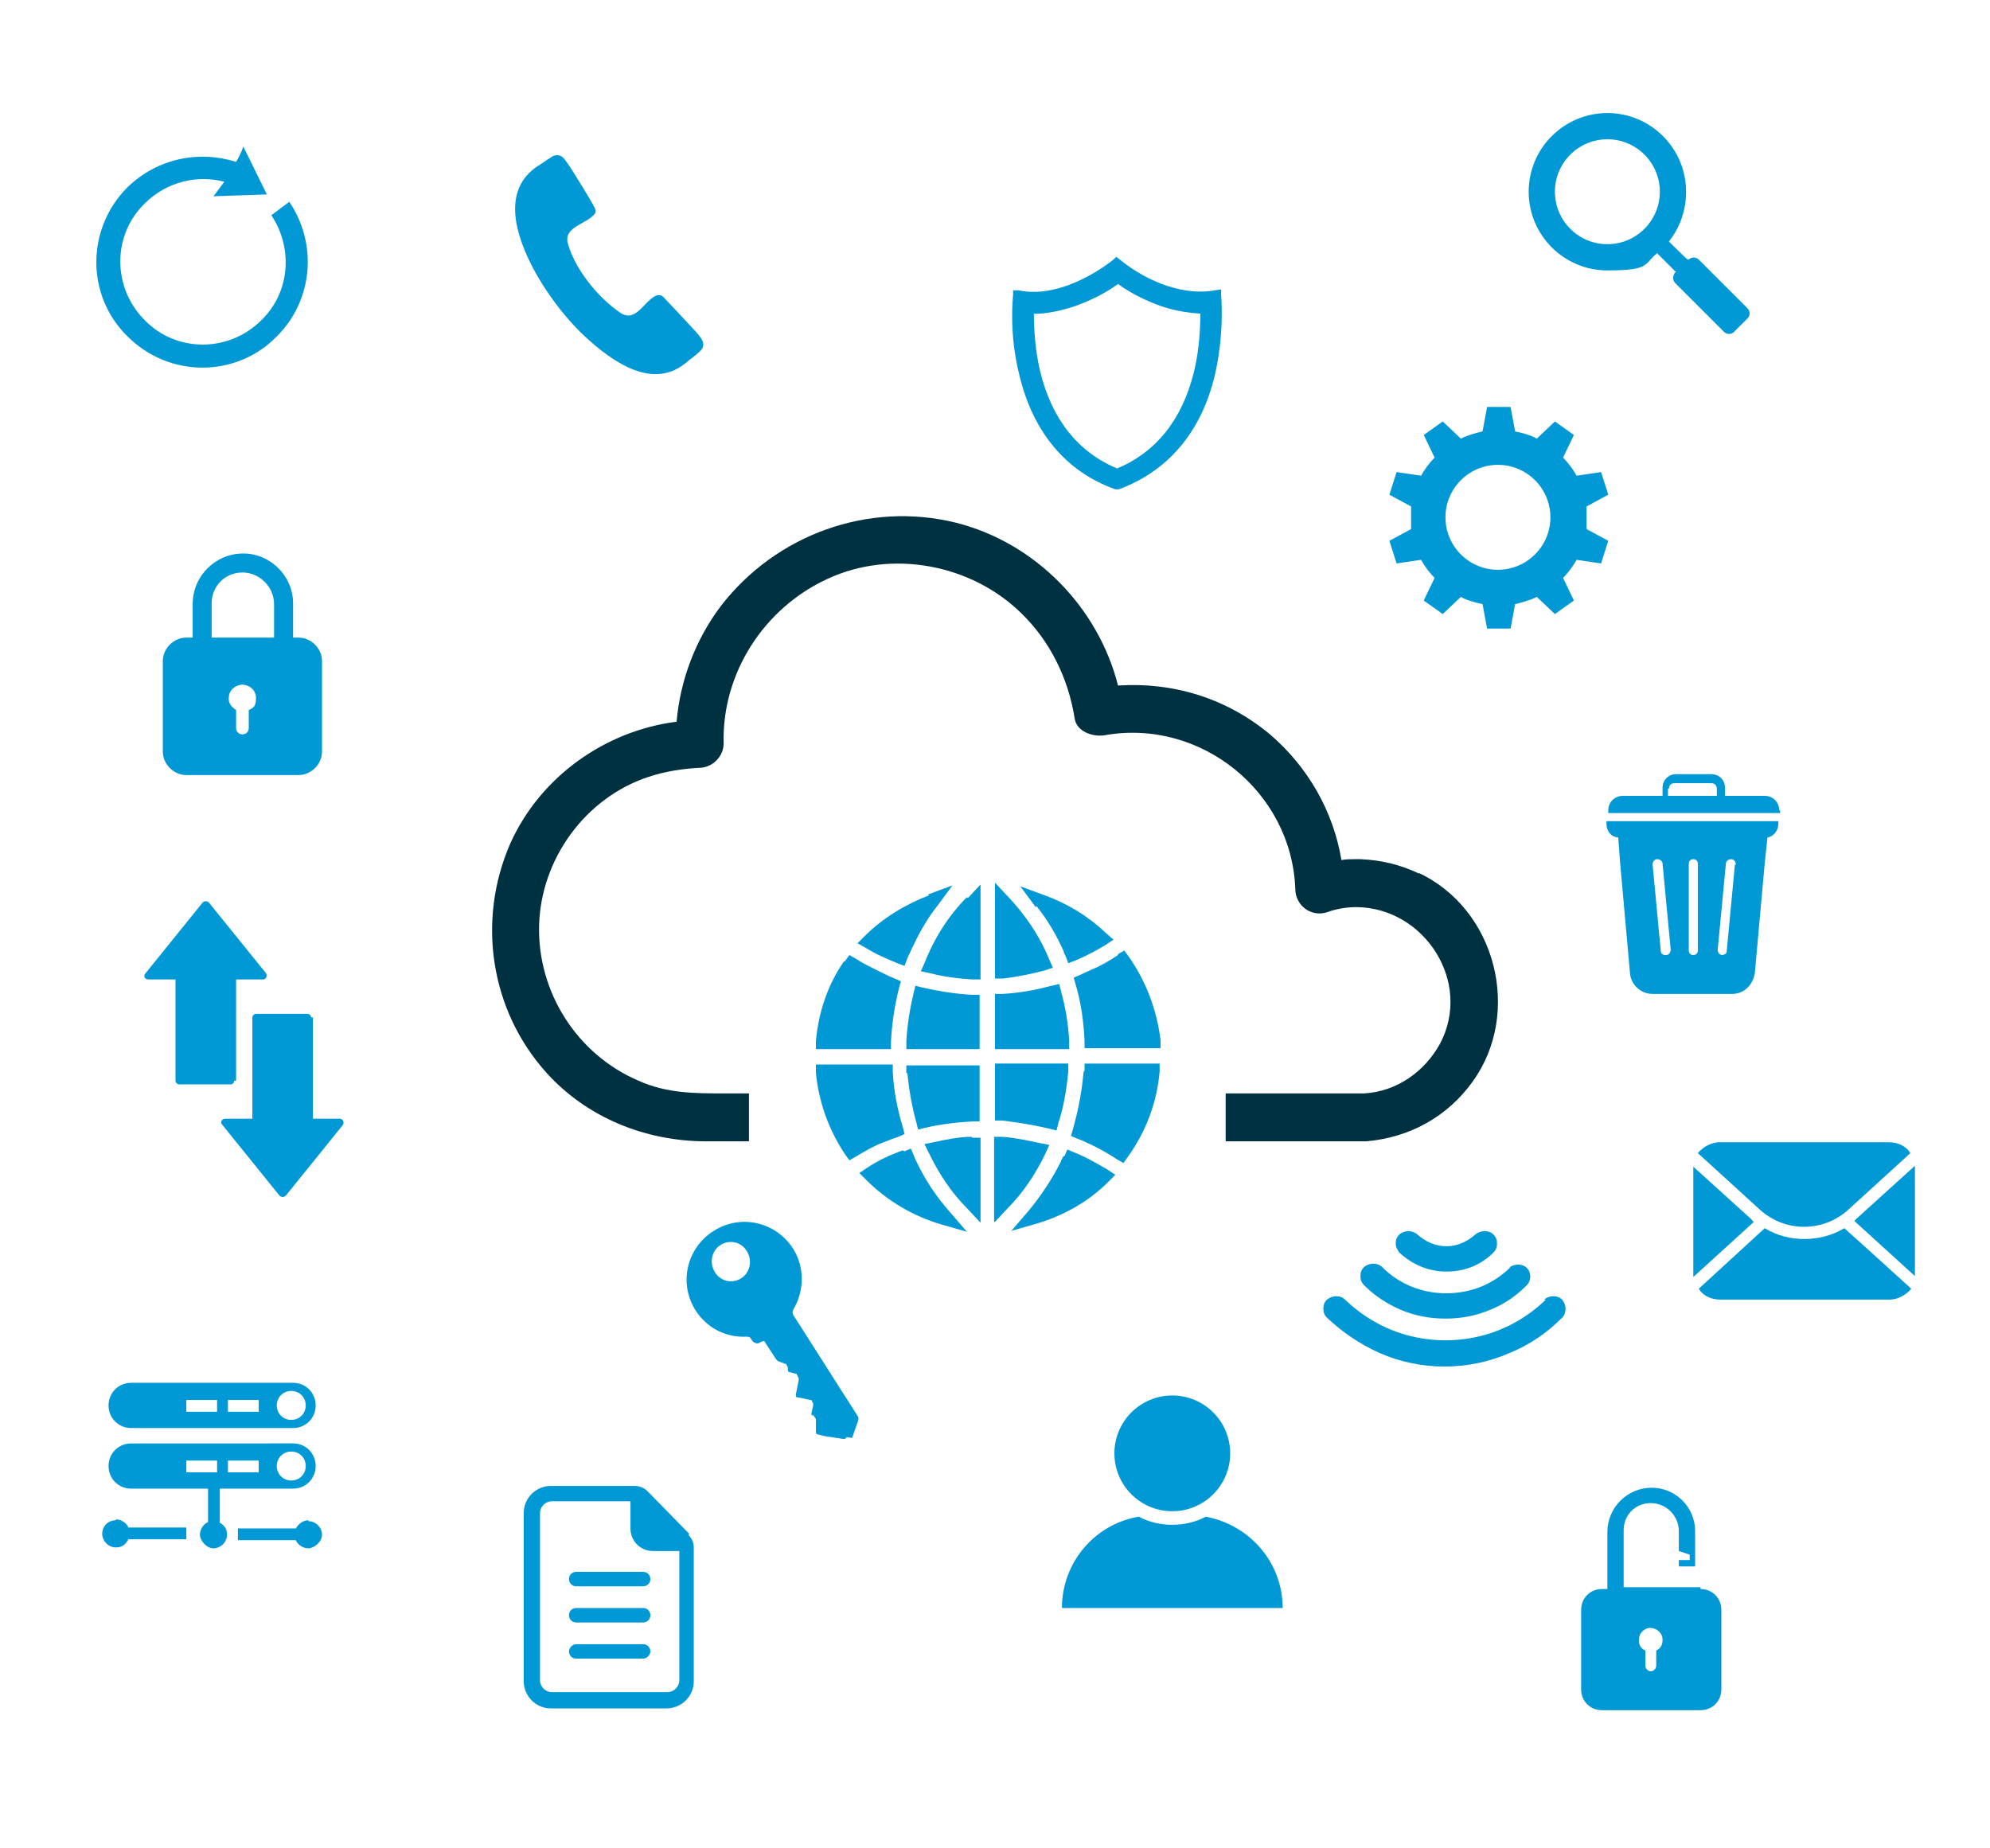 <?xml version="1.0" encoding="UTF-8"?>
<svg id="_レイヤー_2" xmlns="http://www.w3.org/2000/svg" width="220" height="204.3" version="1.1" viewBox="0 0 220 204.3">
  <!-- Generator: Adobe Illustrator 29.1.0, SVG Export Plug-In . SVG Version: 2.1.0 Build 142)  -->
  <defs>
    <style>
      .st0, .st1 {
        fill: #0099d5;
      }

      .st2 {
        fill: #003140;
      }

      .st1 {
        fill-rule: evenodd;
      }
    </style>
  </defs>
  <g>
    <g>
      <path class="st0" d="M99.8,127.2c-1.4.5-2.7,1.1-3.9,1.9l-.9.6.8.8c2.3,2.3,5.2,4,8.3,4.9l2.8.8-1.9-2.2c-1.5-1.7-2.7-3.5-3.7-5.6-.1-.2-.2-.4-.3-.7l-.3-.7-.7.3Z"/>
      <path class="st0" d="M117.5,127.9c0,.2-.2.3-.2.5-1,2-2.2,3.8-3.6,5.5l-1.9,2.2,2.8-.8c3-.9,5.7-2.4,7.9-4.6l.8-.8-.9-.6c-1.2-.7-2.4-1.4-3.7-1.9l-.7-.3-.3.7Z"/>
      <path class="st0" d="M110,135.1l1.4-1.5c1.7-1.7,3.1-3.8,4.2-6.1l.4-.9-1-.2c-1.4-.3-2.8-.6-4.2-.7h-.9c0,0,0,9.4,0,9.4Z"/>
      <path class="st0" d="M107.4,125.7c-1.4,0-2.8.3-4.2.6l-1,.2.5,1c1.1,2.3,2.5,4.4,4.3,6.2l1.4,1.5v-9.4h-.9Z"/>
      <path class="st0" d="M119.8,118.5c-.2,2.2-.6,4.3-1.2,6.4l-.2.7.7.3c.6.2,1.1.5,1.6.7,1,.5,1.9,1,2.8,1.6l.7.4.5-.7c2-2.8,3.2-6,3.5-9.4v-.9c0,0-8.3,0-8.3,0v.8Z"/>
      <path class="st0" d="M90.2,118.6c.3,3.2,1.4,6.3,3.2,9l.5.7.7-.4c1-.6,2-1.2,3.1-1.6.5-.2,1-.4,1.6-.6l.7-.3-.2-.8c-.6-2-1-4-1.1-6.1v-.8h-8.5v.9Z"/>
      <path class="st0" d="M110,123.9h.8c1.7.2,3.5.5,5.2.9l.8.2.2-.8c.6-1.8.9-3.7,1.1-5.7v-.9c0,0-8.1,0-8.1,0v6.2Z"/>
      <path class="st0" d="M100.3,118.6c.2,1.9.5,3.7,1,5.5l.2.8.8-.2c1.7-.4,3.4-.6,5.2-.7h.8v-6.2h-8.1v.9Z"/>
      <path class="st0" d="M123.6,105.6c-.9.6-1.9,1.2-2.9,1.6-.4.2-.9.4-1.3.6l-.7.3.2.7c.6,2,.9,4.1,1,6.3v.8h8.4v-.9c-.4-3.3-1.6-6.5-3.5-9.2l-.5-.7-.7.4Z"/>
      <path class="st0" d="M116.2,109c-1.8.5-3.6.8-5.4.9h-.8v6.1h8.2v-.9c-.1-1.9-.4-3.7-.9-5.5l-.2-.8-.8.2Z"/>
      <path class="st0" d="M101,109.8c-.4,1.7-.7,3.5-.8,5.3v.9s8.1,0,8.1,0v-6h-.8c-1.9-.1-3.7-.4-5.5-.8l-.8-.2-.2.8Z"/>
      <path class="st0" d="M93.3,106.3c-1.8,2.6-2.8,5.6-3.1,8.8v.9c0,0,8.3,0,8.3,0v-.8c.1-2,.4-4,.9-6l.2-.7-.7-.3c-.5-.2-.9-.4-1.3-.6-1-.5-2.1-1-3-1.6l-.7-.4-.5.7Z"/>
      <path class="st0" d="M106.9,99.2c-2,2-3.6,4.5-4.7,7.3l-.4.9,1,.2c1.5.4,3.1.6,4.7.7h.9s0-10.5,0-10.5l-1.4,1.5Z"/>
      <path class="st0" d="M110,108.2h.9c1.6-.2,3.1-.5,4.6-.9l.9-.3-.4-.9c-1.1-2.7-2.7-5-4.6-7l-1.4-1.5v10.5Z"/>
      <path class="st0" d="M102.7,99c-2.6,1-5.1,2.5-7.1,4.5l-.8.8.9.5c1.1.7,2.3,1.2,3.5,1.7l.8.3.3-.8c.1-.3.3-.6.4-.9.8-1.7,1.7-3.4,2.9-4.9l1.7-2.3-2.7,1Z"/>
      <path class="st0" d="M114.6,100.2c1.2,1.5,2.2,3.2,3,5,0,.2.1.3.2.5l.3.8.8-.3c1.2-.5,2.3-1.1,3.3-1.7l.9-.6-.8-.7c-2-1.9-4.3-3.3-6.8-4.2l-2.7-1,1.7,2.3Z"/>
    </g>
    <path class="st2" d="M156.9,96.6c-2.1-1-4.2-1.5-6.5-1.6-.1,0-.2,0-.3,0-.1,0-.2,0-.3,0-.5,0-1,0-1.5.1-.9-5.4-3.7-10.3-7.9-13.9-4.8-4-10.7-5.8-16.8-5.4-2.2-8.7-9.2-15.8-17.9-18-9.7-2.4-19.9,1.3-26,9.2-2.8,3.7-4.5,8.2-4.9,12.8-7.9,1-15.1,6.1-18.4,13.5-3.7,8.5-2.2,18.4,4,25.3,4.5,5,11,7.6,17.7,7.6,1.6,0,3.2,0,4.7,0v-5.3h-2.7c-3.3,0-6.4,0-9.5-1.4-6.8-2.9-11.2-9.8-11-17.2.2-7.3,5.1-14.1,12.1-16.4,1.8-.6,3.7-.9,5.6-1,1.4,0,2.7-1.2,2.7-2.7-.2-7.8,4.5-15,11.5-18.2,7.1-3.3,15.9-1.6,21.4,3.8,3.2,3.1,5.2,7.2,5.9,11.6.2,1.5,2,2.1,3.3,1.9,10.6-1.9,20.7,6.2,21.1,17,0,1.7,1.6,3.1,3.4,2.6,1.1-.4,2.2-.6,3.4-.6,7.5.1,12.8,8.3,9.2,15.1-1.7,3.1-4.8,5.3-8.4,5.5-.7,0-1.3,0-2,0h-13.3v5.3h13.1c.8,0,1.6,0,2.4,0,4.8-.4,9-2.7,11.8-6.6,5.5-7.6,2.6-19.1-6-23.1Z"/>
  </g>
  <g>
    <path class="st0" d="M170.9,143.7c-3,2.9-6.9,4.5-11.1,4.5s-8.1-1.6-11.1-4.5c-.5-.5-1.4-.5-2,0-.3.3-.4.6-.4,1s.1.7.4,1c0,0,0,0,0,0,1.7,1.6,3.6,2.9,5.8,3.9,2.3,1,4.7,1.5,7.2,1.5s4.9-.5,7.2-1.5c2.2-.9,4.1-2.2,5.8-3.9,0,0,0,0,0,0,.5-.5.5-1.4,0-2-.5-.5-1.4-.5-2,0Z"/>
    <path class="st0" d="M167,140.1c-1.9,1.9-4.4,2.9-7.1,2.9s-5.2-1-7.1-2.9c-.5-.5-1.4-.5-2,0h0c-.3.3-.4.6-.4,1s.1.7.4,1c0,0,0,0,.1.1,1.1,1.1,2.5,2,3.9,2.6,1.6.7,3.3,1,5,1s3.4-.3,5-1c1.5-.6,2.8-1.5,3.9-2.6,0,0,0,0,.1-.1.5-.5.5-1.4,0-1.9-.5-.5-1.4-.5-2,0Z"/>
    <path class="st0" d="M154.7,138.5c1.4,1.3,3.2,2.1,5.2,2.1s3.8-.7,5.2-2.1c.3-.3.4-.6.4-1,0,0,0,0,0,0,0-.4-.1-.7-.4-1-.5-.5-1.4-.5-2,0-.9.8-2,1.3-3.2,1.3s-2.3-.5-3.2-1.3c-.6-.5-1.4-.5-2,0-.3.3-.4.6-.4,1s0,0,0,0c0,.4.2.7.4,1Z"/>
  </g>
  <path class="st0" d="M32,22.3l-2,1.5c2.4,3.6,2.1,8.5-1.1,11.6-3.6,3.6-9.4,3.6-12.9,0-3.6-3.6-3.6-9.4,0-12.9,2.4-2.4,5.8-3.2,8.8-2.4-.4.5-.8,1.1-1.2,1.6l5.9-.2-2.6-5.3c-.2.6-.5,1.2-.8,1.7-4.1-1.3-8.7-.4-12,2.8-4.6,4.6-4.6,12,0,16.5,4.6,4.6,12,4.6,16.5,0,4.1-4.1,4.5-10.4,1.3-15Z"/>
  <path class="st0" d="M33.1,70.5h-.7v-3.8c0-3-2.5-5.5-5.5-5.5h0c-3.1,0-5.6,2.5-5.6,5.6v3.7h-.7c-1.4,0-2.6,1.2-2.6,2.6v10c0,1.4,1.2,2.6,2.6,2.6h12.4c1.4,0,2.6-1.2,2.6-2.6v-10c0-1.4-1.2-2.6-2.6-2.6ZM27.5,78.5v2c0,.4-.3.7-.7.7s-.7-.3-.7-.7v-2c-.5-.3-.9-.8-.8-1.4,0-.7.6-1.3,1.4-1.4.9,0,1.6.6,1.6,1.5s-.3,1.1-.8,1.3ZM30.3,70.5h-6.9v-3.8c0-1.9,1.5-3.4,3.4-3.4s3.5,1.6,3.5,3.5v3.8Z"/>
  <path class="st0" d="M135,32.6v-.6c0,0-.7.1-.7.1-3.1.6-7.2-.7-10.5-3.4l-.4-.3-.3.3c0,0-5.4,4.5-10.5,3.4h-.6c0-.1,0,.5,0,.5,0,.2-.5,4.2.7,8.9,1.5,6.3,5.2,10.7,10.6,12.6h.2c0,0,.2,0,.2,0,5.4-2,9.1-6.3,10.6-12.6,1.1-4.7.7-8.8.7-8.9ZM132.7,34.7c0,1.5-.1,3.9-.7,6.4h0c-1.3,5.3-4.2,8.9-8.5,10.7-4.3-1.8-7.2-5.4-8.5-10.7-.6-2.5-.7-5-.7-6.4,1.4,0,2.8-.3,4.4-.8,1.7-.6,3.4-1.4,4.9-2.5,1.5,1.1,3.2,1.9,4.9,2.5,1.5.5,3,.7,4.4.8Z"/>
  <g>
    <path class="st0" d="M76.2,169.6l-4.6-4.7c-.4-.4-.9-.6-1.5-.6h-9.2c-1.6,0-3,1.3-3,3v18.6c0,1.6,1.3,3,3,3h12.8c1.6,0,3-1.3,3-3v-14.8c0-.5-.2-1-.6-1.4ZM59.7,167.3c0-.7.6-1.3,1.3-1.3h8.7v3c0,1.4,1.1,2.5,2.5,2.5h2.9v14.3c0,.7-.6,1.3-1.3,1.3h-12.8c-.7,0-1.3-.6-1.3-1.3v-18.6Z"/>
    <path class="st0" d="M71.1,175.4h-7.4c-.5,0-.8-.4-.8-.8h0c0-.5.4-.8.8-.8h7.4c.5,0,.8.4.8.8h0c0,.5-.4.8-.8.8Z"/>
    <path class="st0" d="M71.1,179.4h-7.4c-.5,0-.8-.4-.8-.8h0c0-.5.4-.8.8-.8h7.4c.5,0,.8.4.8.8h0c0,.5-.4.8-.8.8Z"/>
    <path class="st0" d="M71.1,183.4h-7.4c-.5,0-.8-.4-.8-.8s.4-.8.8-.8h7.4c.5,0,.8.4.8.8s-.4.8-.8.8Z"/>
  </g>
  <path class="st0" d="M193.2,34.1l-5.4-5.4c-.3-.3-.8-.3-1.1,0h-.1c0,.1-2.1-2-2.1-2,1.2-1.5,1.9-3.4,1.9-5.5,0-4.8-3.9-8.7-8.7-8.7s-8.7,3.9-8.7,8.7,3.9,8.7,8.7,8.7,4-.7,5.5-1.9l2.1,2.1h-.1c-.3.4-.3.9,0,1.2l5.4,5.4c.3.3.8.3,1.1,0l1.5-1.5c.3-.3.3-.8,0-1.1ZM177.7,27c-3.2,0-5.8-2.6-5.8-5.8s2.6-5.8,5.8-5.8,5.8,2.6,5.8,5.8-2.6,5.8-5.8,5.8Z"/>
  <path class="st0" d="M94.2,159l.7-2c0,0,0-.2,0-.3l-7.2-11.3c-.1-.2-.1-.4,0-.6,1.2-2,1.3-4.6,0-6.7-1.9-3-5.8-3.9-8.8-2-3,1.9-3.9,5.8-2,8.8,1.3,2,3.4,3,5.6,2.9.2,0,.4,0,.5.2l.2.3c.2.2.5.3.7.2l.4-.2c0,0,.1,0,.2,0l1.3,2c0,0,.1.1.2.2l.8.3s0,0,.1,0l.2.4s0,0,0,.1v.2c0,0,0,.1.1.2l.8.2c0,0,.1,0,.1.1l.2.4s0,.1,0,.2l-.3,1.5h0c0,0,0,.1,0,.2h0c0,.2,0,.2.2.2,0,0,0,0,0,0l1.4.3c0,0,.1,0,.1,0l.2.4s0,.1,0,.2l-.2.9c0,0,0,.2.1.2h.1c0,0,.1,0,.1.1l.2.3c0,0,0,0,0,.2v.9c0,0,0,0,0,0,0,.1,0,.2,0,.3h0c0,.2.1.3.2.3,0,0,0,0,0,0l.8.2,2,.3c.2,0,.3,0,.4-.2ZM79,140.6c-.6-1-.3-2.3.6-2.9,1-.7,2.4-.4,3,.7.6,1,.3,2.3-.6,2.9-1,.7-2.4.4-3-.7Z"/>
  <g>
    <path class="st0" d="M25.9,119.5c0,.2-.2.4-.4.4h-5.7c-.2,0-.4-.2-.4-.4v-11.2h-3c-.4,0-.6-.4-.3-.7l6.3-7.8c.2-.2.5-.2.7,0l6.3,7.8c.2.3,0,.7-.3.7h-3v11.2Z"/>
    <path class="st0" d="M34.4,112.5c0-.2-.2-.4-.4-.4h-5.7c-.2,0-.4.2-.4.4v11.2h-3c-.4,0-.6.4-.3.7l6.3,7.8c.2.2.5.2.7,0l6.3-7.8c.2-.3,0-.7-.3-.7h-3v-11.2Z"/>
  </g>
  <g>
    <path class="st0" d="M178.9,92.6l.2,2.7,1.1,12.3c.1,1.3,1.2,2.3,2.5,2.3h8.8c1.3,0,2.3-1,2.5-2.3l1.1-12.2.3-2.8c.7-.1,1.2-.8,1.2-1.5v-.3h-19v.3c0,.8.5,1.4,1.2,1.5ZM184.1,105.6s0,0,0,0c-.1,0-.2,0-.3-.1-.1,0-.2-.2-.2-.4l-.9-9.5c0-.3.2-.6.5-.6.3,0,.6.2.6.5l.9,9.5c0,.3-.2.6-.5.6ZM187.7,105.1c0,.3-.2.5-.5.5s-.5-.2-.5-.5v-9.6c0-.3.2-.5.5-.5s.5.2.5.5v9.6ZM191.8,95.6l-.9,9.5c0,.1,0,.3-.2.4,0,0-.2.1-.3.1s0,0,0,0c-.3,0-.5-.3-.5-.6l.9-9.5c0-.3.3-.5.6-.5.3,0,.5.3.5.6Z"/>
    <path class="st0" d="M196.7,89.6c0-.9-.7-1.6-1.6-1.6h-4.4v-.9c0-.9-.7-1.5-1.5-1.5h-3.9c-.9,0-1.5.7-1.5,1.5v.9h-4.4c-.9,0-1.6.7-1.6,1.6v.3h19v-.3ZM184.5,87.2c0-.4.3-.6.6-.6h4.1c.4,0,.6.3.6.6v.8h-5.4v-.8Z"/>
  </g>
  <path class="st0" d="M188,175.5h-8.5v-6.3c0-1.7,1.3-3,3-3s3.1,1.4,3.1,3.1v2.2l1.2.4v.6h-1.2v.7h1.8v-3.9c0-2.7-2.2-4.8-4.8-4.8h0c-2.7,0-4.9,2.2-4.9,4.9v6.3h-.6c-1.3,0-2.3,1-2.3,2.3v8.8c0,1.3,1,2.3,2.3,2.3h10.9c1.3,0,2.3-1,2.3-2.3v-8.8c0-1.3-1-2.3-2.3-2.3ZM183.1,182.5v1.7c0,.3-.3.6-.6.6s-.6-.3-.6-.6v-1.7c-.5-.2-.8-.7-.7-1.3,0-.6.6-1.2,1.2-1.2.8,0,1.4.6,1.4,1.3s-.3,1-.7,1.2Z"/>
  <g>
    <path class="st0" d="M190.1,126.3c-.9,0-1.8.5-2.4,1.2l6.8,6.2c2.8,2.6,7.1,2.6,9.9,0l6.8-6.2c-.5-.8-1.4-1.2-2.4-1.2h-18.7Z"/>
    <path class="st0" d="M211.7,129.2c0,0,0-.1,0-.2h0c0,0,0-.1,0-.1l-6.4,5.8c0,0-.2.2-.3.3l6.7,6.1c0-.1,0-.2,0-.3v-11.6Z"/>
    <path class="st0" d="M187.2,129.1c0,0,0,.1,0,.2v11.6c0,.1,0,.2,0,.3l6.7-6.1c-.1,0-.2-.2-.3-.3l-6.4-5.8s0,0,0,0h0Z"/>
    <path class="st0" d="M203.9,135.8c-1.3.8-2.9,1.2-4.4,1.2-1.6,0-3.1-.4-4.4-1.2l-7.3,6.7c.5.8,1.4,1.2,2.4,1.2h18.7c.9,0,1.8-.5,2.4-1.2l-5.4-4.9h0s-1.9-1.7-1.9-1.7Z"/>
  </g>
  <g>
    <path class="st0" d="M24.3,168.3v-3.7h8.1c1.4,0,2.5-1.1,2.5-2.5s-1.1-2.5-2.5-2.5H14.5c-1.4,0-2.5,1.1-2.5,2.5s1.1,2.5,2.5,2.5h8.5v3.7c-.5.2-.9.8-.9,1.4s.7,1.5,1.5,1.5,1.5-.7,1.5-1.5-.4-1.1-.9-1.4ZM32.2,160.5c.9,0,1.6.7,1.6,1.6s-.7,1.6-1.6,1.6-1.6-.7-1.6-1.6.7-1.6,1.6-1.6ZM25.2,161.5h3.4v1.3h-3.4v-1.3ZM20.6,161.5h3.4v1.3h-3.4v-1.3Z"/>
    <path class="st0" d="M14.5,157.9h17.9c1.4,0,2.5-1.1,2.5-2.5s-1.1-2.5-2.5-2.5H14.5c-1.4,0-2.5,1.1-2.5,2.5s1.1,2.5,2.5,2.5ZM32.2,153.8c.9,0,1.6.7,1.6,1.6s-.7,1.6-1.6,1.6-1.6-.7-1.6-1.6.7-1.6,1.6-1.6ZM25.2,154.8h3.4v1.3h-3.4v-1.3ZM20.6,154.8h3.4v1.3h-3.4v-1.3Z"/>
    <path class="st0" d="M12.8,168.1c-.9,0-1.5.7-1.5,1.5s.7,1.5,1.5,1.5,1.1-.4,1.4-.9h6.4v-1.3h-6.4c-.2-.5-.8-.9-1.4-.9Z"/>
    <path class="st0" d="M34.1,168.1c-.6,0-1.1.4-1.4.9h-6.4v1.3h6.4c.2.5.8.9,1.4.9s1.5-.7,1.5-1.5-.7-1.5-1.5-1.5Z"/>
  </g>
  <g>
    <circle class="st0" cx="129.6" cy="160.7" r="6.4"/>
    <path class="st0" d="M133.3,167.7c-1.1.6-2.4.9-3.7.9s-2.6-.3-3.7-.9c-4.8.8-8.5,5-8.5,10.1h24.4c0-5.1-3.7-9.2-8.5-10.1Z"/>
  </g>
  <path class="st1" d="M73.3,32.8c-.2-.2-.6-.2-.8-.1-1.3.6-2.2,3-3.9,1.9-2.5-1.7-5-4.8-5.8-7.6-.6-1.9,2-2.2,2.9-3.3.2-.2.2-.5,0-.8-.1-.3-2.6-4.4-3-4.9-.3-.4-.6-1-1.4-.8-.2,0-1.4.9-1.6,1-3.8,2.3-3.2,6.6-1,11,1.5,3,4,6.3,6.4,8.4,3.8,3.4,7.8,5.3,11.1,2.2.2-.1,1.3-1,1.4-1.2.4-.7-.1-1.2-.4-1.6-.4-.5-3.7-4-3.9-4.2Z"/>
  <path class="st0" d="M175.4,57.2c0-.4,0-.8,0-1.2l2.4-1.3-.8-2.5-2.7.4c-.4-.7-.9-1.4-1.5-2l1.2-2.5-2.1-1.5-2,1.9c-.7-.4-1.5-.6-2.4-.8l-.5-2.7h-2.6l-.5,2.7c-.8.2-1.6.4-2.4.8l-2-1.9-2.1,1.5,1.2,2.5c-.6.6-1.1,1.3-1.5,2l-2.7-.4-.8,2.5,2.4,1.3c0,.4,0,.8,0,1.2s0,.8,0,1.3l-2.4,1.3.8,2.5,2.7-.4c.4.7.9,1.4,1.5,2l-1.2,2.5,2.1,1.5,2-1.9c.7.4,1.5.6,2.4.8l.5,2.7h2.6l.5-2.7c.8-.2,1.6-.4,2.4-.8l2,1.9,2.1-1.5-1.2-2.5c.6-.6,1.1-1.3,1.5-2l2.7.4.8-2.5-2.4-1.3c0-.4,0-.8,0-1.3ZM165.6,63c-3.2,0-5.8-2.6-5.8-5.8s2.6-5.8,5.8-5.8,5.8,2.6,5.8,5.8-2.6,5.8-5.8,5.8Z"/>
</svg>
